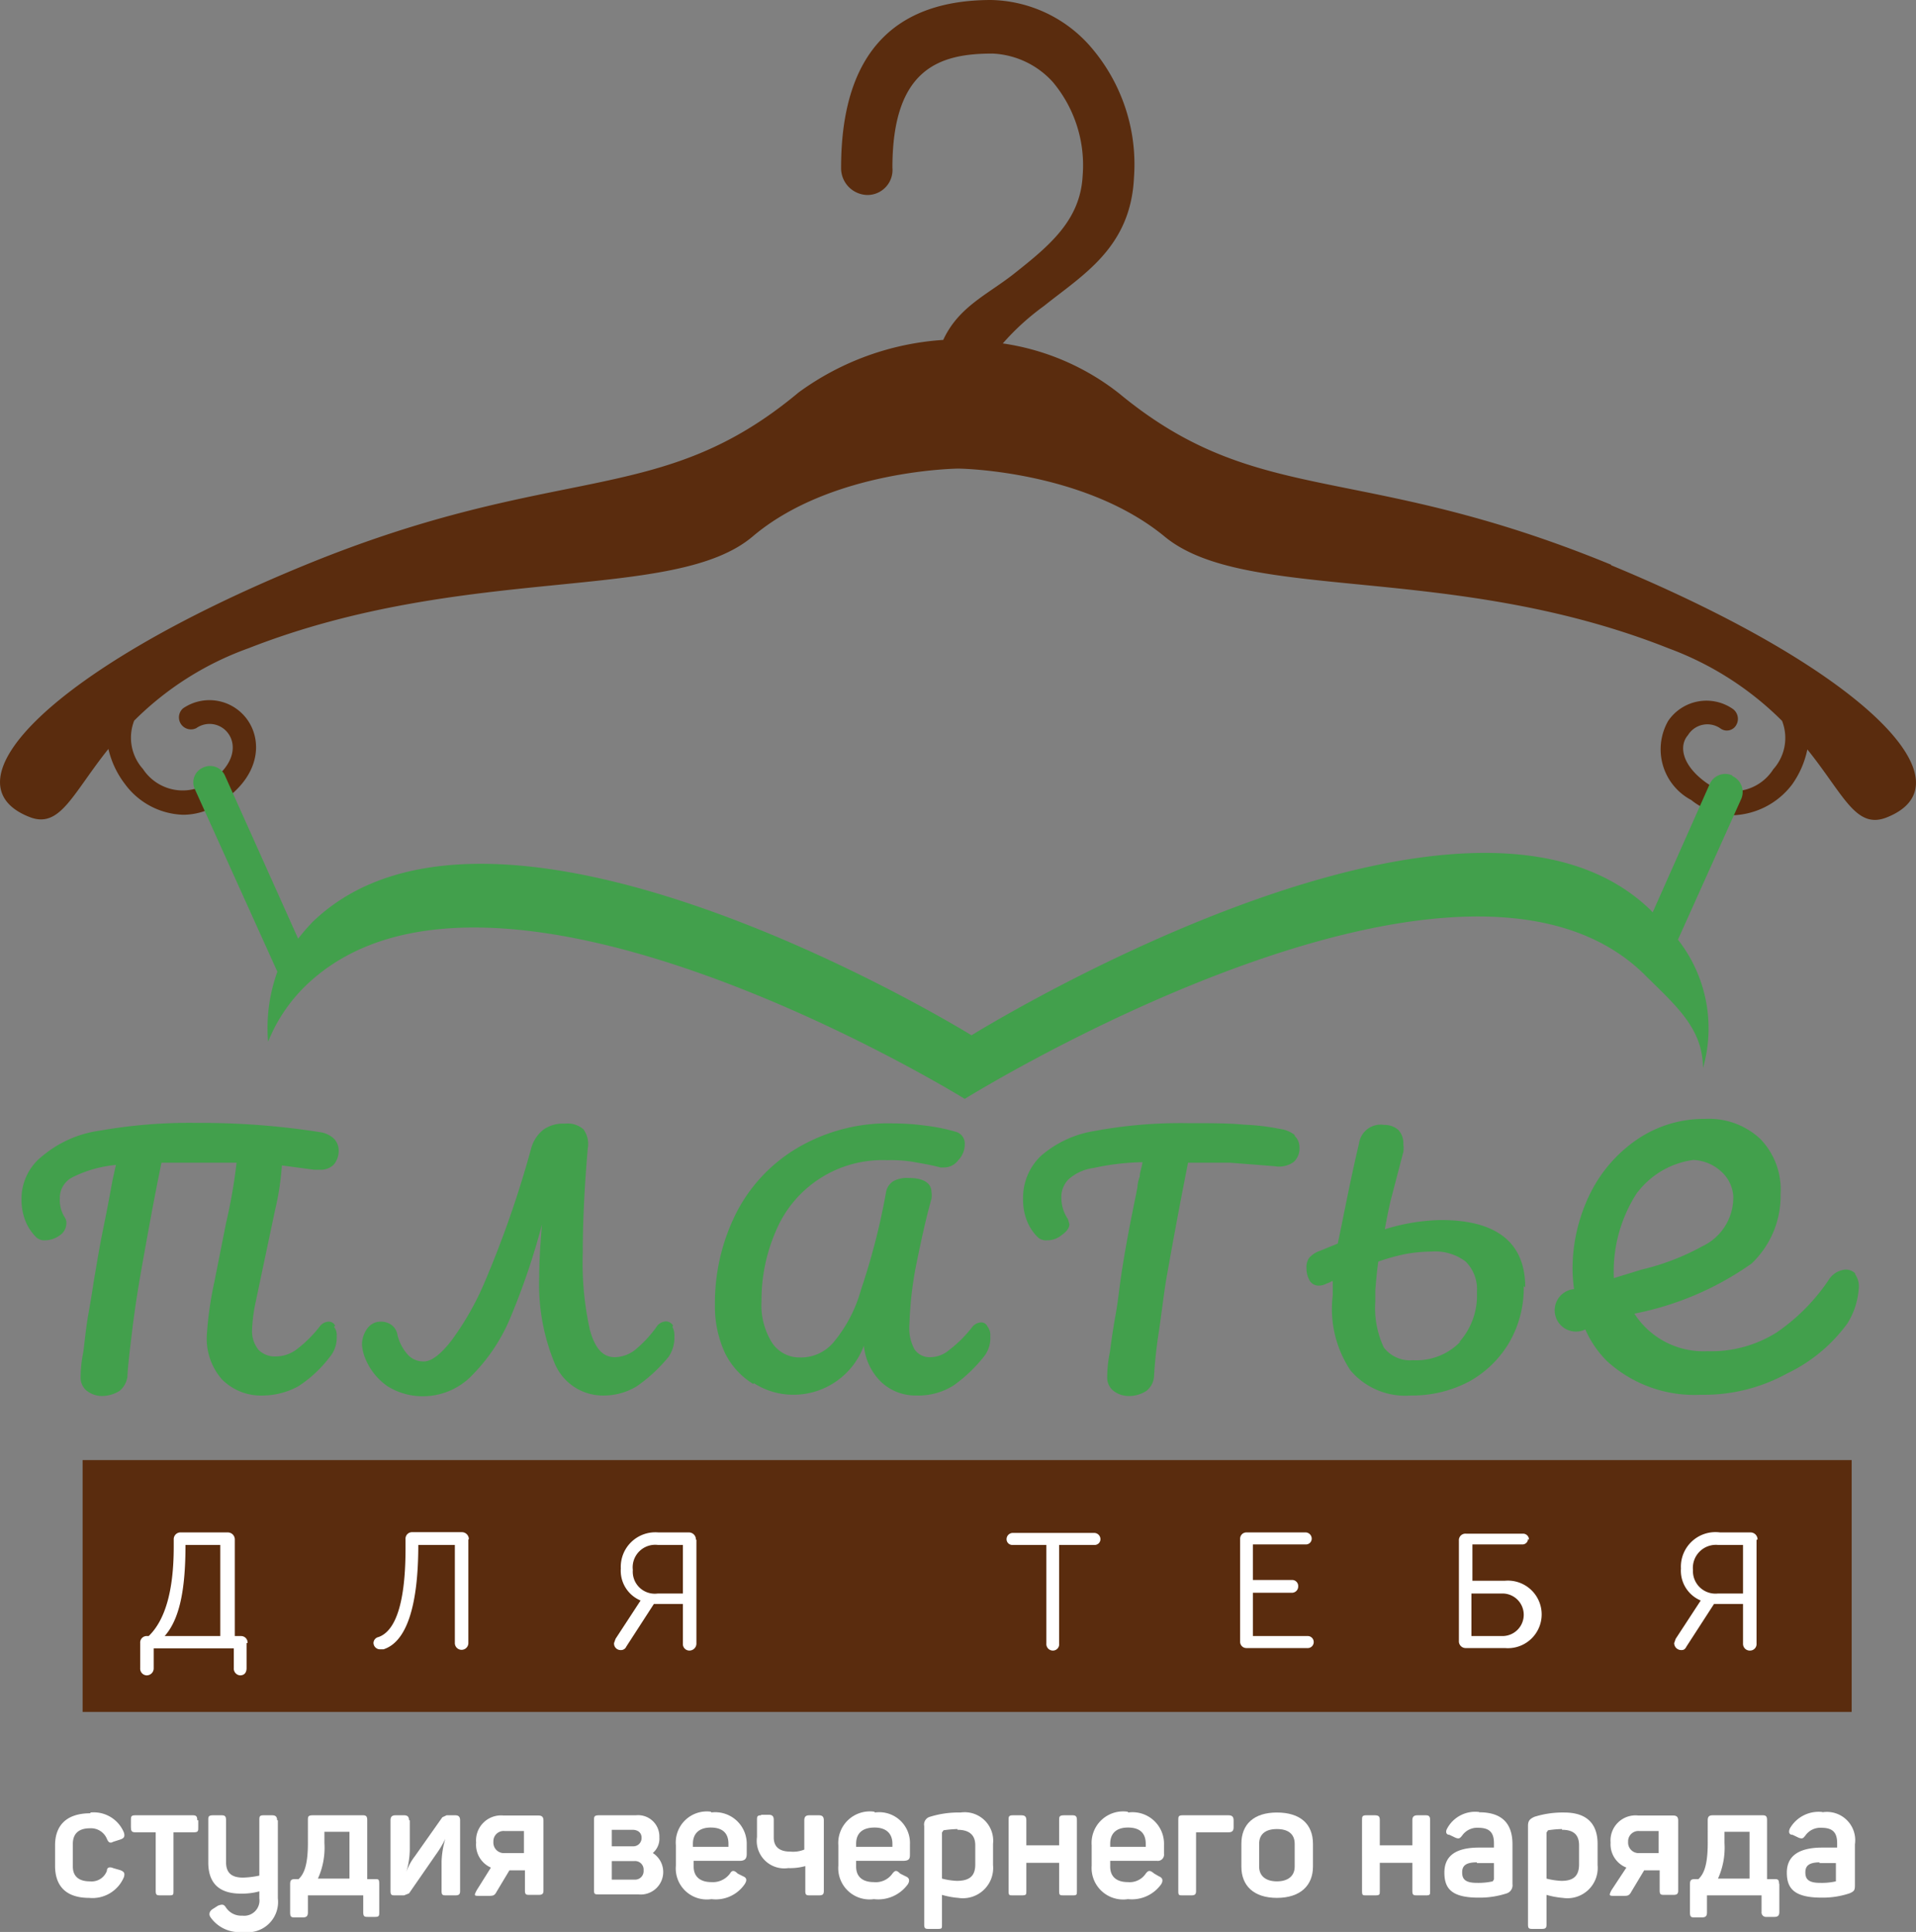 <svg id="_лой_1" data-name="—лой 1" xmlns="http://www.w3.org/2000/svg" viewBox="0 0 76.54 77.18"><rect x="0" y="0" width="76.54" height="77.18" fill="#808080" stroke="none"/><defs><style>.cls-1{fill:#5a2c0e;}.cls-2{fill:#42a04c;}.cls-3{fill:#fff;}</style></defs><path class="cls-1" d="M153.65,54.84C143.53,50.68,139.58,52.61,134,48a9.78,9.78,0,0,0-4.65-2A9.83,9.83,0,0,1,131,44.5c1.53-1.23,3.46-2.32,3.59-5.13a7.18,7.18,0,0,0-1.8-5.3,5.41,5.41,0,0,0-3.9-1.79c-4,0-6,2.27-6,6.7a1.07,1.07,0,0,0,1.05,1.09,1,1,0,0,0,1-1.09c0-4,1.92-4.56,4-4.56a3.45,3.45,0,0,1,2.41,1.14,5.17,5.17,0,0,1,1.19,3.73c-.09,1.79-1.32,2.8-2.76,3.94-1.06.83-2.2,1.31-2.81,2.63a11,11,0,0,0-5.78,2.1c-5.57,4.65-9.51,2.72-19.68,6.88S87,63.56,90.47,64.92c1.22.48,1.71-.92,3.15-2.72a3.66,3.66,0,0,0,.66,1.4,3,3,0,0,0,2.32,1.23,2.6,2.6,0,0,0,1.67-.61c1.4-1,1.49-2.33.92-3.16a1.86,1.86,0,0,0-2.59-.48.48.48,0,0,0,.53.79.92.92,0,0,1,1.31.26c.26.4.26,1.14-.7,1.84A1.9,1.9,0,0,1,95,63a1.87,1.87,0,0,1-.35-1.93,12.36,12.36,0,0,1,4.56-2.89c8.72-3.42,17-1.8,20.15-4.47S127.58,51,127.58,51s5,.05,8.24,2.72,11.43,1,20.15,4.47a12.54,12.54,0,0,1,4.51,2.89,1.87,1.87,0,0,1-.35,1.93,1.89,1.89,0,0,1-2.76.48c-.92-.7-1-1.44-.65-1.84a.91.91,0,0,1,1.31-.26.43.43,0,0,0,.61-.13.49.49,0,0,0-.13-.66,1.85,1.85,0,0,0-2.58.48,2.29,2.29,0,0,0,.92,3.16,2.75,2.75,0,0,0,1.66.61,3.1,3.1,0,0,0,2.37-1.23,3.7,3.7,0,0,0,.61-1.4c1.45,1.8,1.93,3.2,3.16,2.72,3.46-1.36-.84-5.87-11-10.08Z" transform="translate(-89.29 -32.28)"/><path class="cls-2" d="M158.47,63.25a.68.68,0,0,0-.88.35l-2.28,5.13-.08-.09c-7.45-7.23-27.13,5-27.13,5s-18.92-11.7-26.33-4.52a8.38,8.38,0,0,0-.57.66l-2.93-6.53a.65.65,0,0,0-.88-.3.64.64,0,0,0-.31.87l3.29,7.28,0,0A6.62,6.62,0,0,0,100,73.9a6.47,6.47,0,0,1,1.49-2.23c7.41-7.19,26.34,4.51,26.34,4.51s19.67-12.23,27.12-5c1.23,1.23,2.37,2.15,2.37,3.77a5.74,5.74,0,0,0-1-5.13l2.54-5.65a.7.7,0,0,0-.35-.88Z" transform="translate(-89.29 -32.28)"/><rect class="cls-1" x="3.3" y="58.33" width="70.67" height="10.06"/><path class="cls-3" d="M95.85,97.64h2.24V94H96.7c0,1.84-.25,3-.85,3.66Zm3.29.28v1c0,.17-.08.29-.26.29a.27.27,0,0,1-.25-.29v-.79h-3.2v.79a.28.28,0,0,1-.29.29.27.27,0,0,1-.25-.29v-1a.26.26,0,0,1,.28-.28h.06c.65-.63,1-1.79,1-3.57v-.29a.27.27,0,0,1,.29-.28h1.87a.28.28,0,0,1,.28.28v3.86h.25a.26.26,0,0,1,.26.28Z" transform="translate(-89.29 -32.28)"/><path class="cls-3" d="M108,93.78v4.14a.27.27,0,1,1-.54,0V94H106c0,2.47-.48,3.88-1.39,4.17l-.14,0a.26.26,0,0,1-.26-.26.25.25,0,0,1,.2-.23c.71-.25,1.08-1.44,1.08-3.54v-.37a.26.26,0,0,1,.25-.28h2a.28.28,0,0,1,.28.28Z" transform="translate(-89.29 -32.28)"/><path class="cls-3" d="M116.57,94h-1a.9.9,0,0,0-1,1,.88.88,0,0,0,1,.94h1Zm.54-.2v4.14a.28.28,0,0,1-.28.28.26.26,0,0,1-.26-.28V96.36h-1.16l-1.1,1.7a.23.23,0,0,1-.23.14.26.26,0,0,1-.26-.28l.06-.17,1-1.53a1.29,1.29,0,0,1-.79-1.28,1.38,1.38,0,0,1,1.5-1.44h1.22a.28.28,0,0,1,.28.28Z" transform="translate(-89.29 -32.28)"/><path class="cls-3" d="M131.09,97.92V94h-1.34a.23.23,0,0,1-.25-.23.25.25,0,0,1,.25-.25H133a.25.25,0,0,1,.25.25A.23.23,0,0,1,133,94H131.6v3.94a.25.25,0,0,1-.26.28.26.26,0,0,1-.25-.28Z" transform="translate(-89.29 -32.28)"/><path class="cls-3" d="M138.83,97.86V93.75a.25.25,0,0,1,.25-.25h2.38a.25.25,0,0,1,.23.25.23.23,0,0,1-.23.23h-2.12V95.4h1.58a.24.24,0,0,1,.23.25.25.25,0,0,1-.23.26h-1.58v1.73h2.21a.24.24,0,0,1,.22.25.24.24,0,0,1-.22.23h-2.47a.25.25,0,0,1-.25-.26Z" transform="translate(-89.29 -32.28)"/><path class="cls-3" d="M148.07,95.94v1.7h1.24a.85.85,0,1,0,0-1.7Zm2.26-2.19a.22.22,0,0,1-.22.23h-2v1.45h1.3a1.35,1.35,0,1,1,0,2.69h-1.56a.27.27,0,0,1-.28-.29v-4a.26.26,0,0,1,.28-.28h2.3a.24.24,0,0,1,.22.25Z" transform="translate(-89.29 -32.28)"/><path class="cls-3" d="M158.92,94h-1a.92.92,0,0,0-1,1,.9.9,0,0,0,1,.94h1Zm.54-.2v4.14a.26.26,0,0,1-.25.28.27.27,0,0,1-.29-.28V96.36h-1.16l-1.1,1.7c-.06.12-.12.14-.2.14a.28.28,0,0,1-.29-.28l.06-.17,1-1.53a1.29,1.29,0,0,1-.79-1.28A1.38,1.38,0,0,1,158,93.5h1.22a.28.28,0,0,1,.28.28Z" transform="translate(-89.29 -32.28)"/><path class="cls-2" d="M102.63,85.28a.55.55,0,0,1,.11.39,1.18,1.18,0,0,1-.26.8,5,5,0,0,1-1.27,1.19,3,3,0,0,1-1.39.37,2.2,2.2,0,0,1-1.67-.65,2.48,2.48,0,0,1-.6-1.73,14.32,14.32,0,0,1,.31-2.19l.46-2.32a21,21,0,0,0,.42-2.41c-.56,0-1.22,0-2,0h-1c-.32,1.56-.6,3.12-.88,4.71-.09.56-.2,1.24-.29,2s-.17,1.36-.19,1.84a.89.89,0,0,1-.32.57,1.36,1.36,0,0,1-.68.2,1,1,0,0,1-.65-.23.68.68,0,0,1-.22-.54,5.16,5.16,0,0,1,.11-1c.06-.48.11-1,.2-1.5s.17-1,.22-1.34c.12-.7.23-1.38.37-2.06s.26-1.31.37-1.93l.14-.63a4.82,4.82,0,0,0-1.73.49.92.92,0,0,0-.51.85,1.29,1.29,0,0,0,.2.76.38.38,0,0,1,.06.26.58.58,0,0,1-.26.45,1,1,0,0,1-.59.2.47.47,0,0,1-.34-.11,1.89,1.89,0,0,1-.43-.63,2.26,2.26,0,0,1-.17-.9A2.16,2.16,0,0,1,91,78.45a4.52,4.52,0,0,1,2.27-1,20.57,20.57,0,0,1,3.91-.31,30.56,30.56,0,0,1,4.9.37,1,1,0,0,1,.57.28.69.69,0,0,1,.17.46.86.86,0,0,1-.2.56.74.74,0,0,1-.57.2h-.22l-1.28-.17a10.87,10.87,0,0,1-.28,1.82l-.77,3.65a6.52,6.52,0,0,0-.14,1.08,1.19,1.19,0,0,0,.26.82.93.93,0,0,0,.7.26,1.4,1.4,0,0,0,.83-.29,5,5,0,0,0,.93-.93.46.46,0,0,1,.34-.17.27.27,0,0,1,.26.17Z" transform="translate(-89.29 -32.28)"/><path class="cls-2" d="M116.15,85.28a.78.78,0,0,1,.08.39,1.36,1.36,0,0,1-.22.8,6.17,6.17,0,0,1-1.28,1.19,2.53,2.53,0,0,1-1.28.37,2.09,2.09,0,0,1-2-1.28,8.24,8.24,0,0,1-.62-3.46c0-.68.05-1.36.11-2.09a28.1,28.1,0,0,1-1.22,3.62,7.19,7.19,0,0,1-1.53,2.36,2.73,2.73,0,0,1-2,.88,2.65,2.65,0,0,1-1.42-.4,2.5,2.5,0,0,1-.9-1.14,1.69,1.69,0,0,1-.12-.53,1.1,1.1,0,0,1,.23-.66.65.65,0,0,1,.54-.25.7.7,0,0,1,.42.14.62.62,0,0,1,.23.4,1.82,1.82,0,0,0,.42.79.84.84,0,0,0,.63.26c.31,0,.68-.29,1.1-.83a11.34,11.34,0,0,0,1.31-2.29,41.66,41.66,0,0,0,1.87-5.36,1.44,1.44,0,0,1,.51-.79,1.37,1.37,0,0,1,.85-.23.94.94,0,0,1,.74.23,1,1,0,0,1,.17.76c-.15,1.73-.2,3.12-.2,4.17a12.41,12.41,0,0,0,.28,3.06c.2.74.51,1.11,1,1.11a1.39,1.39,0,0,0,.77-.26,4.74,4.74,0,0,0,.93-1,.48.48,0,0,1,.34-.17.34.34,0,0,1,.29.17Z" transform="translate(-89.29 -32.28)"/><path class="cls-2" d="M119.38,87.57a3,3,0,0,1-1.13-1.24,4.43,4.43,0,0,1-.4-1.93,8,8,0,0,1,.82-3.6,6.4,6.4,0,0,1,2.44-2.64,7.14,7.14,0,0,1,3.88-1,9.86,9.86,0,0,1,1.28.09,7.52,7.52,0,0,1,1.22.25.49.49,0,0,1,.34.51.91.91,0,0,1-.26.62.7.7,0,0,1-.57.29h-.14c-.45-.12-.82-.17-1.13-.23a5.49,5.49,0,0,0-1-.06,4.61,4.61,0,0,0-4.45,2.84,6.91,6.91,0,0,0-.57,2.78,2.84,2.84,0,0,0,.42,1.67,1.31,1.31,0,0,0,1.11.59,1.7,1.7,0,0,0,1.36-.62,5.63,5.63,0,0,0,1.08-2.07,27.29,27.29,0,0,0,1-3.88.65.65,0,0,1,.31-.48,1.14,1.14,0,0,1,.6-.12c.59,0,.91.2.91.57a.77.77,0,0,1,0,.26c-.23.82-.43,1.75-.63,2.74a14.68,14.68,0,0,0-.25,2.27,1.77,1.77,0,0,0,.2,1,.72.72,0,0,0,.62.32,1.18,1.18,0,0,0,.77-.29,5,5,0,0,0,.93-.93.48.48,0,0,1,.34-.17.27.27,0,0,1,.26.17.55.55,0,0,1,.11.39,1.18,1.18,0,0,1-.25.8,5.91,5.91,0,0,1-1.22,1.16,2.63,2.63,0,0,1-1.48.4,2,2,0,0,1-1.41-.54,2.34,2.34,0,0,1-.69-1.45A3,3,0,0,1,121,88a2.91,2.91,0,0,1-1.59-.46Z" transform="translate(-89.29 -32.28)"/><path class="cls-2" d="M141,77.65a.62.62,0,0,1,.2.46.72.72,0,0,1-.23.59,1,1,0,0,1-.76.17l-1.79-.14c-.43,0-1,0-1.67,0-.31,1.56-.6,3.12-.88,4.71-.09.56-.17,1.24-.28,2a18.4,18.4,0,0,0-.2,1.84.8.8,0,0,1-.31.57,1.28,1.28,0,0,1-.69.2,1,1,0,0,1-.65-.23.68.68,0,0,1-.22-.54,5.16,5.16,0,0,1,.11-1c.06-.48.14-1,.23-1.5s.14-1,.19-1.34c.09-.65.2-1.27.32-1.92s.25-1.25.36-1.82q0-.16.09-.42c0-.17.08-.34.11-.57a9.82,9.82,0,0,0-1.95.23,1.87,1.87,0,0,0-1,.45,1,1,0,0,0-.29.77,1.5,1.5,0,0,0,.26.82l.06.2c0,.17-.12.31-.32.45a.88.88,0,0,1-.56.2.5.5,0,0,1-.37-.11,1.89,1.89,0,0,1-.43-.63,2.26,2.26,0,0,1-.17-.9,2.31,2.31,0,0,1,.71-1.73,4.3,4.3,0,0,1,2.16-1,18.75,18.75,0,0,1,3.71-.31c.93,0,1.67,0,2.24.06a9,9,0,0,1,1.44.17,1.19,1.19,0,0,1,.6.25Z" transform="translate(-89.29 -32.28)"/><path class="cls-2" d="M147.58,85.9a2.79,2.79,0,0,0,.71-2,1.56,1.56,0,0,0-.45-1.22,2,2,0,0,0-1.36-.4,6,6,0,0,0-1,.09,7.89,7.89,0,0,0-1.13.31c-.06.42-.09.79-.12,1.16v.45a3.7,3.7,0,0,0,.34,1.82,1.31,1.31,0,0,0,1.16.51,2.45,2.45,0,0,0,1.9-.74Zm2.58-2.24a4.34,4.34,0,0,1-.59,2.27A4.26,4.26,0,0,1,148,87.46a4.86,4.86,0,0,1-2.35.57,2.87,2.87,0,0,1-2.41-1,4.43,4.43,0,0,1-.71-3l0-.57c-.06,0-.11.06-.23.09a.67.67,0,0,1-.31.09.42.42,0,0,1-.37-.18,1,1,0,0,1-.14-.53.63.63,0,0,1,.11-.4,1,1,0,0,1,.43-.28l.71-.29c.23-1.07.48-2.44.85-4a.87.87,0,0,1,1-.74.83.83,0,0,1,.57.2.78.78,0,0,1,.2.57,1.12,1.12,0,0,1,0,.31l-.48,1.84c-.09.34-.17.77-.26,1.25a8,8,0,0,1,2.24-.37c2.24,0,3.37.91,3.37,2.69Z" transform="translate(-89.29 -32.28)"/><path class="cls-2" d="M154.7,79.92a3.37,3.37,0,0,1,2.24-1.3,1.77,1.77,0,0,1,1.16.51,1.45,1.45,0,0,1,.43.93,2.15,2.15,0,0,1-1.22,2,9.62,9.62,0,0,1-2.44.94l-1.11.34a5.77,5.77,0,0,1,.94-3.43Zm8.7,3.23A.54.54,0,0,0,163,83a.87.87,0,0,0-.63.37,7.85,7.85,0,0,1-2.09,2.13,4.89,4.89,0,0,1-2.78.76,3.28,3.28,0,0,1-2.92-1.5,12.17,12.17,0,0,0,4.68-2,3.72,3.72,0,0,0,1.16-2.78,2.9,2.9,0,0,0-.82-2.21,3,3,0,0,0-2.19-.79,4.74,4.74,0,0,0-2.72.82,5.63,5.63,0,0,0-1.9,2.21,6.8,6.8,0,0,0-.68,3,6.17,6.17,0,0,0,.06.77h0a.85.85,0,1,0,.45,1.61,4.06,4.06,0,0,0,.88,1.28A5.18,5.18,0,0,0,157.25,88a6.87,6.87,0,0,0,3.43-.85,6.37,6.37,0,0,0,2.41-2,3,3,0,0,0,.45-1.36.84.84,0,0,0-.14-.6Z" transform="translate(-89.29 -32.28)"/><path class="cls-3" d="M92.9,104.69a1.3,1.3,0,0,1,1.34.8c.05.17,0,.23-.15.28l-.28.09c-.14.08-.2,0-.25-.12a.69.69,0,0,0-.68-.42c-.46,0-.68.23-.68.62v.91c0,.37.22.59.68.59a.65.65,0,0,0,.68-.42c0-.14.11-.17.25-.11l.28.08c.15.06.2.11.15.28a1.36,1.36,0,0,1-1.39.83c-.94,0-1.36-.49-1.36-1.28V106c0-.79.45-1.28,1.41-1.28Z" transform="translate(-89.29 -32.28)"/><path class="cls-3" d="M97.21,105v.28c0,.14,0,.2-.17.2h-.82v2.35c0,.14,0,.17-.17.17h-.34c-.14,0-.2,0-.2-.17v-2.35h-.82c-.14,0-.17-.06-.17-.2V105c0-.14,0-.2.17-.2H97c.14,0,.17.06.17.2Z" transform="translate(-89.29 -32.28)"/><path class="cls-3" d="M100.39,105v3.12A1.21,1.21,0,0,1,99,109.46a1.4,1.4,0,0,1-1.31-.6c-.08-.14,0-.25.09-.31l.22-.14c.17-.06.23-.06.32.08a.73.73,0,0,0,.65.32.61.61,0,0,0,.68-.69v-.28a2.63,2.63,0,0,1-.74.09c-.91,0-1.3-.46-1.3-1.25V105c0-.14,0-.2.2-.2h.34c.14,0,.17.06.17.2v1.67c0,.43.22.62.68.62a3.6,3.6,0,0,0,.65-.08V105c0-.14,0-.2.17-.2h.34c.14,0,.2.06.2.2Z" transform="translate(-89.29 -32.28)"/><path class="cls-3" d="M102,107.33h1.25v-1.87h-1v.45a3,3,0,0,1-.26,1.42Zm2.44.2v1.13c0,.15,0,.2-.17.2H104c-.14,0-.2,0-.2-.2V108h-2.21v.68c0,.15-.06.2-.2.2h-.31c-.14,0-.2,0-.2-.2v-1.13c0-.17.06-.2.2-.2h.14c.17-.17.37-.45.37-1.44V105c0-.14,0-.2.2-.2h2c.14,0,.17.06.17.2v2.35h.31c.14,0,.17,0,.17.2Z" transform="translate(-89.29 -32.28)"/><path class="cls-3" d="M105.66,105v1.16a3.22,3.22,0,0,1-.14.91h0a2.2,2.2,0,0,1,.34-.63l1.1-1.56.17-.08h.34c.14,0,.2.06.2.2v2.83c0,.14-.06.17-.2.17h-.34c-.14,0-.2,0-.2-.17v-1.19a3.58,3.58,0,0,1,.15-.9h0a4.06,4.06,0,0,1-.37.62l-1.08,1.56-.2.08h-.34c-.14,0-.2,0-.2-.17V105c0-.14.06-.2.2-.2h.34c.14,0,.2.06.2.2Z" transform="translate(-89.29 -32.28)"/><path class="cls-3" d="M109,105.86a.42.42,0,0,0,.46.45h.76v-.88h-.76a.41.41,0,0,0-.46.43Zm2-.88v2.83c0,.14-.06.17-.2.17h-.34c-.14,0-.2,0-.2-.17V107h-.62l-.51.85c-.09.17-.14.17-.37.17h-.28c-.26,0-.26,0-.15-.22l.57-.91a1,1,0,0,1-.59-1,1,1,0,0,1,1.1-1.08h1.39c.14,0,.2.06.2.2Z" transform="translate(-89.29 -32.28)"/><path class="cls-3" d="M115,107a.34.34,0,0,0-.37-.37h-.9v.74h.9A.34.34,0,0,0,115,107Zm-.08-1.3c0-.2-.14-.32-.37-.32h-.82v.66h.85a.33.33,0,0,0,.34-.34Zm.42.59a.9.9,0,0,1-.56,1.67h-1.56c-.17,0-.2,0-.2-.17V105c0-.14,0-.2.2-.2h1.47a.85.85,0,0,1,.94.88.75.75,0,0,1-.29.65Z" transform="translate(-89.29 -32.28)"/><path class="cls-3" d="M117.68,105.29c-.45,0-.71.23-.71.65v.12h1.42v-.12c0-.42-.23-.65-.71-.65Zm0-.6a1.26,1.26,0,0,1,1.44,1.28v.37c0,.17-.05.28-.28.28H117v.23c0,.4.26.62.71.62a.85.85,0,0,0,.74-.34c.08-.14.17-.14.31,0l.22.11c.15.06.15.17.06.31a1.4,1.4,0,0,1-1.33.6,1.24,1.24,0,0,1-1.42-1.34V106a1.24,1.24,0,0,1,1.42-1.34Z" transform="translate(-89.29 -32.28)"/><path class="cls-3" d="M119.69,104.78H120c.14,0,.2.06.2.2v.71c0,.37.23.56.65.56a1.19,1.19,0,0,0,.57-.08V105c0-.14.06-.2.2-.2H122c.14,0,.2.06.2.2v2.83c0,.14-.06.17-.2.17h-.34c-.14,0-.2,0-.2-.17v-1a2.28,2.28,0,0,1-.68.08,1.1,1.1,0,0,1-1.25-1.24V105c0-.14,0-.2.17-.2Z" transform="translate(-89.29 -32.28)"/><path class="cls-3" d="M124.23,105.29c-.49,0-.74.23-.74.65v.12h1.45v-.12c0-.42-.26-.65-.71-.65Zm0-.6a1.23,1.23,0,0,1,1.41,1.28v.37c0,.17,0,.28-.28.28h-1.87v.23c0,.4.25.62.71.62a.81.81,0,0,0,.74-.34c.11-.14.17-.14.31,0l.22.11c.15.06.17.17.09.31a1.46,1.46,0,0,1-1.36.6,1.25,1.25,0,0,1-1.42-1.34V106a1.26,1.26,0,0,1,1.45-1.34Z" transform="translate(-89.29 -32.28)"/><path class="cls-3" d="M127.54,105.35a4.31,4.31,0,0,0-.56.05l-.06.09v1.84a2.83,2.83,0,0,0,.59.09c.52,0,.74-.2.74-.66V106c0-.42-.25-.62-.71-.62Zm.12-.66a1.14,1.14,0,0,1,1.3,1.25v.85a1.21,1.21,0,0,1-1.39,1.31,3.29,3.29,0,0,1-.65-.12v1.19c0,.15,0,.17-.17.17h-.34c-.14,0-.2,0-.2-.17v-3.94a.32.32,0,0,1,.23-.37,3.83,3.83,0,0,1,1.22-.17Z" transform="translate(-89.29 -32.28)"/><path class="cls-3" d="M132.31,105v2.83c0,.14,0,.17-.17.17h-.34c-.17,0-.2,0-.2-.17v-1.13h-1.31v1.13c0,.14,0,.17-.2.17h-.34c-.14,0-.17,0-.17-.17V105c0-.14,0-.2.17-.2h.34c.15,0,.2.06.2.2v1h1.31v-1c0-.14,0-.2.2-.2h.34c.14,0,.17.06.17.2Z" transform="translate(-89.29 -32.28)"/><path class="cls-3" d="M134.35,105.29c-.46,0-.71.23-.71.65v.12h1.42v-.12c0-.42-.23-.65-.71-.65Zm0-.6a1.26,1.26,0,0,1,1.44,1.28v.37a.25.25,0,0,1-.28.28h-1.87v.23c0,.4.25.62.71.62a.77.77,0,0,0,.71-.34c.11-.14.17-.14.34,0l.19.11c.15.06.17.17.09.31a1.44,1.44,0,0,1-1.33.6,1.26,1.26,0,0,1-1.45-1.34V106a1.26,1.26,0,0,1,1.45-1.34Z" transform="translate(-89.29 -32.28)"/><path class="cls-3" d="M138.57,105v.28c0,.14-.06.2-.2.2h-1.3v2.35c0,.14-.06.17-.2.17h-.34c-.14,0-.17,0-.17-.17V105c0-.14,0-.2.17-.2h1.84c.14,0,.2.06.2.2Z" transform="translate(-89.29 -32.28)"/><path class="cls-3" d="M140.3,105.35c-.45,0-.71.2-.71.59v.91c0,.37.26.59.71.59s.71-.22.71-.59v-.91c0-.39-.26-.59-.71-.59Zm0-.66c.93,0,1.44.46,1.44,1.25v.91c0,.76-.51,1.25-1.44,1.25s-1.42-.49-1.42-1.25v-.91c0-.79.51-1.25,1.42-1.25Z" transform="translate(-89.29 -32.28)"/><path class="cls-3" d="M146.42,105v2.83c0,.14,0,.17-.17.17h-.34c-.14,0-.2,0-.2-.17v-1.13h-1.3v1.13c0,.14,0,.17-.2.17h-.34c-.14,0-.17,0-.17-.17V105c0-.14,0-.2.17-.2h.34c.17,0,.2.06.2.2v1h1.3v-1c0-.14.06-.2.2-.2h.34c.14,0,.17.06.17.2Z" transform="translate(-89.29 -32.28)"/><path class="cls-3" d="M148.29,106.68c-.45,0-.59.14-.59.4s.11.42.59.42a2.66,2.66,0,0,0,.63-.06l.05-.08v-.65c-.11,0-.42,0-.68,0Zm.09-2c1,0,1.33.54,1.33,1.28v1.59a.34.34,0,0,1-.23.37,3.47,3.47,0,0,1-1.13.17c-1.08,0-1.36-.37-1.36-1s.4-1,1.39-1c.25,0,.51,0,.59,0v-.17c0-.39-.14-.62-.62-.62a.73.73,0,0,0-.65.31c-.09.11-.12.14-.26.09l-.25-.12c-.12,0-.17-.11-.09-.25a1.27,1.27,0,0,1,1.28-.66Z" transform="translate(-89.29 -32.28)"/><path class="cls-3" d="M151.69,105.35a3.86,3.86,0,0,0-.56.05l-.06.09v1.84a2.83,2.83,0,0,0,.6.09c.48,0,.7-.2.7-.66V106c0-.42-.22-.62-.68-.62Zm.09-.66c.91,0,1.33.46,1.33,1.25v.85a1.21,1.21,0,0,1-1.39,1.31,3.29,3.29,0,0,1-.65-.12v1.19c0,.15-.06.17-.2.17h-.34c-.14,0-.2,0-.2-.17v-3.94c0-.2.06-.28.26-.37a3.75,3.75,0,0,1,1.19-.17Z" transform="translate(-89.29 -32.28)"/><path class="cls-3" d="M154.33,105.86a.42.42,0,0,0,.45.45h.77v-.88h-.77a.41.41,0,0,0-.45.43Zm2-.88v2.83c0,.14-.06.17-.2.17h-.34c-.14,0-.2,0-.2-.17V107h-.62l-.51.85c-.09.17-.15.17-.34.17h-.32c-.22,0-.25,0-.14-.22l.6-.91a1,1,0,0,1-.63-1,1,1,0,0,1,1.11-1.08h1.39c.14,0,.2.06.2.2Z" transform="translate(-89.29 -32.28)"/><path class="cls-3" d="M157.93,107.33h1.25v-1.87h-1v.45a3,3,0,0,1-.26,1.42Zm2.44.2v1.13c0,.15-.06.2-.2.2h-.31a.18.18,0,0,1-.2-.2V108h-2.18v.68c0,.15-.06.2-.2.2H157c-.14,0-.2,0-.2-.2v-1.13c0-.17.06-.2.2-.2h.14c.17-.17.37-.45.37-1.44V105c0-.14.05-.2.2-.2h2c.14,0,.17.06.17.2v2.35h.28c.14,0,.2,0,.2.2Z" transform="translate(-89.29 -32.28)"/><path class="cls-3" d="M162,106.68c-.45,0-.59.14-.59.4s.11.42.59.42a2.6,2.6,0,0,0,.63-.06l0-.08v-.65c-.14,0-.42,0-.68,0Zm.09-2a1.13,1.13,0,0,1,1.3,1.28v1.59c0,.22,0,.28-.22.37a3.38,3.38,0,0,1-1.11.17c-1.1,0-1.39-.37-1.39-1s.43-1,1.42-1c.25,0,.48,0,.59,0v-.17c0-.39-.14-.62-.62-.62a.73.73,0,0,0-.65.31c-.09.11-.11.14-.26.09l-.25-.12c-.14,0-.17-.11-.11-.25a1.32,1.32,0,0,1,1.3-.66Z" transform="translate(-89.29 -32.28)"/></svg>
